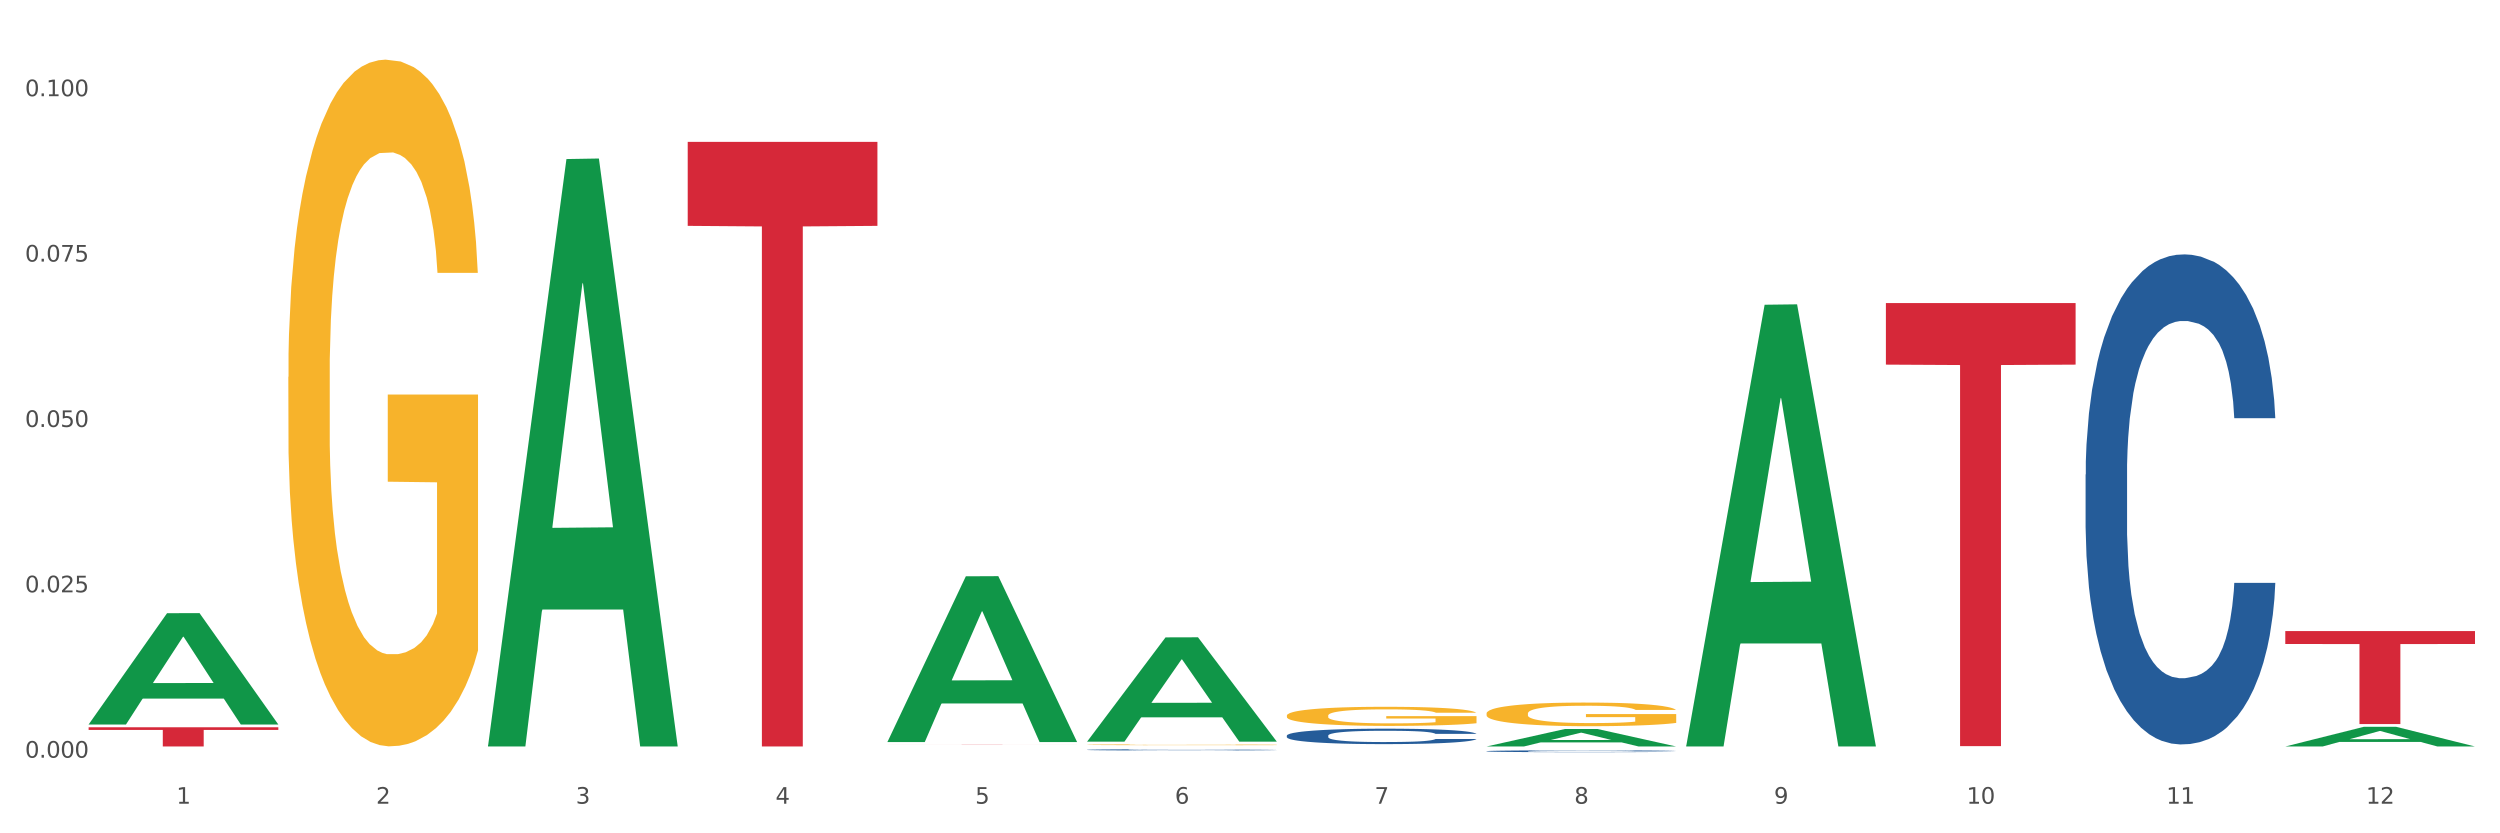 <?xml version="1.0" encoding="utf-8" standalone="no"?>
<!DOCTYPE svg PUBLIC "-//W3C//DTD SVG 1.1//EN"
  "http://www.w3.org/Graphics/SVG/1.1/DTD/svg11.dtd">
<svg xmlns:xlink="http://www.w3.org/1999/xlink" width="1080pt" height="360pt" viewBox="0 0 1080 360" xmlns="http://www.w3.org/2000/svg" version="1.1">
 <rect x="0" y="0" width="1080" height="360" fill="#333333" stroke="none"/>
 <defs>
  <style type="text/css">*{stroke-linejoin: round; stroke-linecap: butt}</style>
 </defs>
 <g id="figure_1">
  <g id="patch_1">
   <path d="M 0 360 
L 1080 360 
L 1080 0 
L 0 0 
z
" style="fill: #ffffff; stroke: #ffffff; stroke-linejoin: miter"/>
  </g>
  <g id="axes_1">
   <g id="matplotlib.axis_1">
    <g id="xtick_1">
     <g id="text_1">
      <!-- 1 -->
      <g style="fill: #4d4d4d" transform="translate(76.207 347.204) scale(0.096 -0.096)">
       <defs>
        <path id="DejaVuSans-31" d="M 794 531 
L 1825 531 
L 1825 4091 
L 703 3866 
L 703 4441 
L 1819 4666 
L 2450 4666 
L 2450 531 
L 3481 531 
L 3481 0 
L 794 0 
L 794 531 
z
" transform="scale(0.016)"/>
       </defs>
       <use xlink:href="#DejaVuSans-31"/>
      </g>
     </g>
    </g>
    <g id="xtick_2">
     <g id="text_2">
      <!-- 2 -->
      <g style="fill: #4d4d4d" transform="translate(162.476 347.204) scale(0.096 -0.096)">
       <defs>
        <path id="DejaVuSans-32" d="M 1228 531 
L 3431 531 
L 3431 0 
L 469 0 
L 469 531 
Q 828 903 1448 1529 
Q 2069 2156 2228 2338 
Q 2531 2678 2651 2914 
Q 2772 3150 2772 3378 
Q 2772 3750 2511 3984 
Q 2250 4219 1831 4219 
Q 1534 4219 1204 4116 
Q 875 4013 500 3803 
L 500 4441 
Q 881 4594 1212 4672 
Q 1544 4750 1819 4750 
Q 2544 4750 2975 4387 
Q 3406 4025 3406 3419 
Q 3406 3131 3298 2873 
Q 3191 2616 2906 2266 
Q 2828 2175 2409 1742 
Q 1991 1309 1228 531 
z
" transform="scale(0.016)"/>
       </defs>
       <use xlink:href="#DejaVuSans-32"/>
      </g>
     </g>
    </g>
    <g id="xtick_3">
     <g id="text_3">
      <!-- 3 -->
      <g style="fill: #4d4d4d" transform="translate(248.745 347.204) scale(0.096 -0.096)">
       <defs>
        <path id="DejaVuSans-33" d="M 2597 2516 
Q 3050 2419 3304 2112 
Q 3559 1806 3559 1356 
Q 3559 666 3084 287 
Q 2609 -91 1734 -91 
Q 1441 -91 1130 -33 
Q 819 25 488 141 
L 488 750 
Q 750 597 1062 519 
Q 1375 441 1716 441 
Q 2309 441 2620 675 
Q 2931 909 2931 1356 
Q 2931 1769 2642 2001 
Q 2353 2234 1838 2234 
L 1294 2234 
L 1294 2753 
L 1863 2753 
Q 2328 2753 2575 2939 
Q 2822 3125 2822 3475 
Q 2822 3834 2567 4026 
Q 2313 4219 1838 4219 
Q 1578 4219 1281 4162 
Q 984 4106 628 3988 
L 628 4550 
Q 988 4650 1302 4700 
Q 1616 4750 1894 4750 
Q 2613 4750 3031 4423 
Q 3450 4097 3450 3541 
Q 3450 3153 3228 2886 
Q 3006 2619 2597 2516 
z
" transform="scale(0.016)"/>
       </defs>
       <use xlink:href="#DejaVuSans-33"/>
      </g>
     </g>
    </g>
    <g id="xtick_4">
     <g id="text_4">
      <!-- 4 -->
      <g style="fill: #4d4d4d" transform="translate(335.014 347.204) scale(0.096 -0.096)">
       <defs>
        <path id="DejaVuSans-34" d="M 2419 4116 
L 825 1625 
L 2419 1625 
L 2419 4116 
z
M 2253 4666 
L 3047 4666 
L 3047 1625 
L 3713 1625 
L 3713 1100 
L 3047 1100 
L 3047 0 
L 2419 0 
L 2419 1100 
L 313 1100 
L 313 1709 
L 2253 4666 
z
" transform="scale(0.016)"/>
       </defs>
       <use xlink:href="#DejaVuSans-34"/>
      </g>
     </g>
    </g>
    <g id="xtick_5">
     <g id="text_5">
      <!-- 5 -->
      <g style="fill: #4d4d4d" transform="translate(421.284 347.204) scale(0.096 -0.096)">
       <defs>
        <path id="DejaVuSans-35" d="M 691 4666 
L 3169 4666 
L 3169 4134 
L 1269 4134 
L 1269 2991 
Q 1406 3038 1543 3061 
Q 1681 3084 1819 3084 
Q 2600 3084 3056 2656 
Q 3513 2228 3513 1497 
Q 3513 744 3044 326 
Q 2575 -91 1722 -91 
Q 1428 -91 1123 -41 
Q 819 9 494 109 
L 494 744 
Q 775 591 1075 516 
Q 1375 441 1709 441 
Q 2250 441 2565 725 
Q 2881 1009 2881 1497 
Q 2881 1984 2565 2268 
Q 2250 2553 1709 2553 
Q 1456 2553 1204 2497 
Q 953 2441 691 2322 
L 691 4666 
z
" transform="scale(0.016)"/>
       </defs>
       <use xlink:href="#DejaVuSans-35"/>
      </g>
     </g>
    </g>
    <g id="xtick_6">
     <g id="text_6">
      <!-- 6 -->
      <g style="fill: #4d4d4d" transform="translate(507.553 347.204) scale(0.096 -0.096)">
       <defs>
        <path id="DejaVuSans-36" d="M 2113 2584 
Q 1688 2584 1439 2293 
Q 1191 2003 1191 1497 
Q 1191 994 1439 701 
Q 1688 409 2113 409 
Q 2538 409 2786 701 
Q 3034 994 3034 1497 
Q 3034 2003 2786 2293 
Q 2538 2584 2113 2584 
z
M 3366 4563 
L 3366 3988 
Q 3128 4100 2886 4159 
Q 2644 4219 2406 4219 
Q 1781 4219 1451 3797 
Q 1122 3375 1075 2522 
Q 1259 2794 1537 2939 
Q 1816 3084 2150 3084 
Q 2853 3084 3261 2657 
Q 3669 2231 3669 1497 
Q 3669 778 3244 343 
Q 2819 -91 2113 -91 
Q 1303 -91 875 529 
Q 447 1150 447 2328 
Q 447 3434 972 4092 
Q 1497 4750 2381 4750 
Q 2619 4750 2861 4703 
Q 3103 4656 3366 4563 
z
" transform="scale(0.016)"/>
       </defs>
       <use xlink:href="#DejaVuSans-36"/>
      </g>
     </g>
    </g>
    <g id="xtick_7">
     <g id="text_7">
      <!-- 7 -->
      <g style="fill: #4d4d4d" transform="translate(593.822 347.204) scale(0.096 -0.096)">
       <defs>
        <path id="DejaVuSans-37" d="M 525 4666 
L 3525 4666 
L 3525 4397 
L 1831 0 
L 1172 0 
L 2766 4134 
L 525 4134 
L 525 4666 
z
" transform="scale(0.016)"/>
       </defs>
       <use xlink:href="#DejaVuSans-37"/>
      </g>
     </g>
    </g>
    <g id="xtick_8">
     <g id="text_8">
      <!-- 8 -->
      <g style="fill: #4d4d4d" transform="translate(680.091 347.204) scale(0.096 -0.096)">
       <defs>
        <path id="DejaVuSans-38" d="M 2034 2216 
Q 1584 2216 1326 1975 
Q 1069 1734 1069 1313 
Q 1069 891 1326 650 
Q 1584 409 2034 409 
Q 2484 409 2743 651 
Q 3003 894 3003 1313 
Q 3003 1734 2745 1975 
Q 2488 2216 2034 2216 
z
M 1403 2484 
Q 997 2584 770 2862 
Q 544 3141 544 3541 
Q 544 4100 942 4425 
Q 1341 4750 2034 4750 
Q 2731 4750 3128 4425 
Q 3525 4100 3525 3541 
Q 3525 3141 3298 2862 
Q 3072 2584 2669 2484 
Q 3125 2378 3379 2068 
Q 3634 1759 3634 1313 
Q 3634 634 3220 271 
Q 2806 -91 2034 -91 
Q 1263 -91 848 271 
Q 434 634 434 1313 
Q 434 1759 690 2068 
Q 947 2378 1403 2484 
z
M 1172 3481 
Q 1172 3119 1398 2916 
Q 1625 2713 2034 2713 
Q 2441 2713 2670 2916 
Q 2900 3119 2900 3481 
Q 2900 3844 2670 4047 
Q 2441 4250 2034 4250 
Q 1625 4250 1398 4047 
Q 1172 3844 1172 3481 
z
" transform="scale(0.016)"/>
       </defs>
       <use xlink:href="#DejaVuSans-38"/>
      </g>
     </g>
    </g>
    <g id="xtick_9">
     <g id="text_9">
      <!-- 9 -->
      <g style="fill: #4d4d4d" transform="translate(766.361 347.204) scale(0.096 -0.096)">
       <defs>
        <path id="DejaVuSans-39" d="M 703 97 
L 703 672 
Q 941 559 1184 500 
Q 1428 441 1663 441 
Q 2288 441 2617 861 
Q 2947 1281 2994 2138 
Q 2813 1869 2534 1725 
Q 2256 1581 1919 1581 
Q 1219 1581 811 2004 
Q 403 2428 403 3163 
Q 403 3881 828 4315 
Q 1253 4750 1959 4750 
Q 2769 4750 3195 4129 
Q 3622 3509 3622 2328 
Q 3622 1225 3098 567 
Q 2575 -91 1691 -91 
Q 1453 -91 1209 -44 
Q 966 3 703 97 
z
M 1959 2075 
Q 2384 2075 2632 2365 
Q 2881 2656 2881 3163 
Q 2881 3666 2632 3958 
Q 2384 4250 1959 4250 
Q 1534 4250 1286 3958 
Q 1038 3666 1038 3163 
Q 1038 2656 1286 2365 
Q 1534 2075 1959 2075 
z
" transform="scale(0.016)"/>
       </defs>
       <use xlink:href="#DejaVuSans-39"/>
      </g>
     </g>
    </g>
    <g id="xtick_10">
     <g id="text_10">
      <!-- 10 -->
      <g style="fill: #4d4d4d" transform="translate(849.576 347.204) scale(0.096 -0.096)">
       <defs>
        <path id="DejaVuSans-30" d="M 2034 4250 
Q 1547 4250 1301 3770 
Q 1056 3291 1056 2328 
Q 1056 1369 1301 889 
Q 1547 409 2034 409 
Q 2525 409 2770 889 
Q 3016 1369 3016 2328 
Q 3016 3291 2770 3770 
Q 2525 4250 2034 4250 
z
M 2034 4750 
Q 2819 4750 3233 4129 
Q 3647 3509 3647 2328 
Q 3647 1150 3233 529 
Q 2819 -91 2034 -91 
Q 1250 -91 836 529 
Q 422 1150 422 2328 
Q 422 3509 836 4129 
Q 1250 4750 2034 4750 
z
" transform="scale(0.016)"/>
       </defs>
       <use xlink:href="#DejaVuSans-31"/>
       <use xlink:href="#DejaVuSans-30" transform="translate(63.623 0)"/>
      </g>
     </g>
    </g>
    <g id="xtick_11">
     <g id="text_11">
      <!-- 11 -->
      <g style="fill: #4d4d4d" transform="translate(935.845 347.204) scale(0.096 -0.096)">
       <use xlink:href="#DejaVuSans-31"/>
       <use xlink:href="#DejaVuSans-31" transform="translate(63.623 0)"/>
      </g>
     </g>
    </g>
    <g id="xtick_12">
     <g id="text_12">
      <!-- 12 -->
      <g style="fill: #4d4d4d" transform="translate(1022.114 347.204) scale(0.096 -0.096)">
       <use xlink:href="#DejaVuSans-31"/>
       <use xlink:href="#DejaVuSans-32" transform="translate(63.623 0)"/>
      </g>
     </g>
    </g>
    <g id="xtick_13"/>
    <g id="xtick_14"/>
    <g id="xtick_15"/>
    <g id="xtick_16"/>
    <g id="xtick_17"/>
    <g id="xtick_18"/>
    <g id="xtick_19"/>
    <g id="xtick_20"/>
    <g id="xtick_21"/>
    <g id="xtick_22"/>
    <g id="xtick_23"/>
   </g>
   <g id="matplotlib.axis_2">
    <g id="ytick_1">
     <g id="text_13">
      <!-- 0.000 -->
      <g style="fill: #4d4d4d" transform="translate(10.8 327.324) scale(0.096 -0.096)">
       <defs>
        <path id="DejaVuSans-2e" d="M 684 794 
L 1344 794 
L 1344 0 
L 684 0 
L 684 794 
z
" transform="scale(0.016)"/>
       </defs>
       <use xlink:href="#DejaVuSans-30"/>
       <use xlink:href="#DejaVuSans-2e" transform="translate(63.623 0)"/>
       <use xlink:href="#DejaVuSans-30" transform="translate(95.41 0)"/>
       <use xlink:href="#DejaVuSans-30" transform="translate(159.033 0)"/>
       <use xlink:href="#DejaVuSans-30" transform="translate(222.656 0)"/>
      </g>
     </g>
    </g>
    <g id="ytick_2">
     <g id="text_14">
      <!-- 0.025 -->
      <g style="fill: #4d4d4d" transform="translate(10.8 255.884) scale(0.096 -0.096)">
       <use xlink:href="#DejaVuSans-30"/>
       <use xlink:href="#DejaVuSans-2e" transform="translate(63.623 0)"/>
       <use xlink:href="#DejaVuSans-30" transform="translate(95.41 0)"/>
       <use xlink:href="#DejaVuSans-32" transform="translate(159.033 0)"/>
       <use xlink:href="#DejaVuSans-35" transform="translate(222.656 0)"/>
      </g>
     </g>
    </g>
    <g id="ytick_3">
     <g id="text_15">
      <!-- 0.050 -->
      <g style="fill: #4d4d4d" transform="translate(10.8 184.445) scale(0.096 -0.096)">
       <use xlink:href="#DejaVuSans-30"/>
       <use xlink:href="#DejaVuSans-2e" transform="translate(63.623 0)"/>
       <use xlink:href="#DejaVuSans-30" transform="translate(95.41 0)"/>
       <use xlink:href="#DejaVuSans-35" transform="translate(159.033 0)"/>
       <use xlink:href="#DejaVuSans-30" transform="translate(222.656 0)"/>
      </g>
     </g>
    </g>
    <g id="ytick_4">
     <g id="text_16">
      <!-- 0.075 -->
      <g style="fill: #4d4d4d" transform="translate(10.8 113.005) scale(0.096 -0.096)">
       <use xlink:href="#DejaVuSans-30"/>
       <use xlink:href="#DejaVuSans-2e" transform="translate(63.623 0)"/>
       <use xlink:href="#DejaVuSans-30" transform="translate(95.41 0)"/>
       <use xlink:href="#DejaVuSans-37" transform="translate(159.033 0)"/>
       <use xlink:href="#DejaVuSans-35" transform="translate(222.656 0)"/>
      </g>
     </g>
    </g>
    <g id="ytick_5">
     <g id="text_17">
      <!-- 0.100 -->
      <g style="fill: #4d4d4d" transform="translate(10.8 41.566) scale(0.096 -0.096)">
       <use xlink:href="#DejaVuSans-30"/>
       <use xlink:href="#DejaVuSans-2e" transform="translate(63.623 0)"/>
       <use xlink:href="#DejaVuSans-31" transform="translate(95.41 0)"/>
       <use xlink:href="#DejaVuSans-30" transform="translate(159.033 0)"/>
       <use xlink:href="#DejaVuSans-30" transform="translate(222.656 0)"/>
      </g>
     </g>
    </g>
    <g id="ytick_6"/>
    <g id="ytick_7"/>
    <g id="ytick_8"/>
    <g id="ytick_9"/>
   </g>
   <g id="PolyCollection_1">
    <path d="M 38.283 312.901 
L 38.367 312.855 
L 72.164 264.905 
L 86.189 264.859 
L 120.239 312.991 
L 104.017 312.991 
L 96.666 301.783 
L 61.771 301.783 
L 61.518 301.964 
L 54.421 312.991 
L 38.283 312.991 
L 38.283 312.901 
L 66.165 295.094 
L 92.272 295.049 
L 79.345 275.118 
L 79.176 275.028 
L 79.007 275.164 
L 66.08 295.049 
L 66.165 295.094 
L 38.283 312.901 
z
" clip-path="url(#p9b3d32506b)" style="fill: #109648"/>
    <path d="M 900.975 205.017 
L 901.072 204.824 
L 901.072 199.41 
L 901.363 192.063 
L 902.428 178.529 
L 903.784 168.282 
L 906.109 156.294 
L 907.369 151.268 
L 909.016 145.661 
L 912.406 136.573 
L 916.281 128.84 
L 918.994 124.586 
L 921.028 121.879 
L 925.581 117.046 
L 928.197 114.919 
L 930.909 113.179 
L 933.234 112.019 
L 937.109 110.665 
L 940.209 110.085 
L 943.794 109.892 
L 946.797 110.085 
L 950.768 110.859 
L 956.581 113.179 
L 958.809 114.532 
L 961.812 116.852 
L 964.912 119.946 
L 967.431 123.039 
L 970.337 127.486 
L 973.34 133.287 
L 976.246 140.634 
L 978.281 147.401 
L 979.928 154.554 
L 981.381 163.255 
L 982.446 172.729 
L 982.931 180.656 
L 965.203 180.656 
L 964.718 173.502 
L 963.75 165.768 
L 962.781 160.548 
L 961.715 156.294 
L 960.068 151.461 
L 958.615 148.367 
L 956.193 144.694 
L 953.965 142.374 
L 952.125 141.02 
L 949.897 139.86 
L 945.15 138.7 
L 941.759 138.7 
L 939.628 139.087 
L 937.012 140.054 
L 934.784 141.407 
L 932.169 143.727 
L 930.134 146.241 
L 928.1 149.527 
L 926.937 151.848 
L 925.194 156.101 
L 924.031 159.581 
L 922.481 165.575 
L 921.609 169.829 
L 920.059 180.849 
L 919.381 188.97 
L 919.091 194.577 
L 918.897 200.764 
L 918.897 230.925 
L 919.478 244.459 
L 919.962 250.26 
L 920.737 256.833 
L 922.191 265.341 
L 924.322 273.654 
L 926.55 279.648 
L 928.391 283.322 
L 930.134 286.028 
L 931.878 288.155 
L 934.009 290.089 
L 935.753 291.249 
L 938.369 292.409 
L 941.469 292.989 
L 943.89 292.989 
L 948.831 292.022 
L 951.059 291.055 
L 953.19 289.702 
L 955.515 287.575 
L 957.356 285.255 
L 958.422 283.515 
L 960.165 279.841 
L 961.522 275.974 
L 962.684 271.528 
L 963.459 267.661 
L 964.331 261.86 
L 965.009 255.287 
L 965.203 251.806 
L 982.931 251.806 
L 982.543 258.767 
L 981.865 265.534 
L 980.509 274.621 
L 979.443 279.841 
L 977.796 286.222 
L 976.053 291.635 
L 973.631 297.629 
L 971.403 302.076 
L 969.078 305.943 
L 966.559 309.423 
L 962.006 314.257 
L 960.359 315.61 
L 956.872 317.93 
L 954.159 319.283 
L 950.187 320.637 
L 946.119 321.41 
L 941.856 321.604 
L 938.078 321.217 
L 933.912 320.057 
L 931.297 318.897 
L 928.391 317.157 
L 925 314.45 
L 921.803 311.163 
L 918.8 307.296 
L 915.991 302.849 
L 913.375 297.822 
L 909.984 289.509 
L 907.466 281.388 
L 905.625 273.848 
L 904.366 267.467 
L 903.106 259.347 
L 902.428 253.74 
L 901.363 240.206 
L 900.975 227.638 
L 900.975 205.017 
z
" clip-path="url(#p9b3d32506b)" style="fill: #255c99"/>
    <path d="M 469.629 323.92 
L 469.726 323.919 
L 469.726 323.905 
L 470.017 323.887 
L 471.082 323.852 
L 472.438 323.826 
L 474.763 323.795 
L 476.023 323.782 
L 477.67 323.768 
L 481.06 323.745 
L 484.935 323.725 
L 487.648 323.714 
L 489.682 323.707 
L 494.235 323.695 
L 496.851 323.689 
L 499.563 323.685 
L 501.888 323.682 
L 505.763 323.678 
L 508.863 323.677 
L 512.448 323.676 
L 515.451 323.677 
L 519.422 323.679 
L 525.235 323.685 
L 527.463 323.688 
L 530.466 323.694 
L 533.566 323.702 
L 536.085 323.71 
L 538.991 323.721 
L 541.994 323.736 
L 544.9 323.755 
L 546.935 323.772 
L 548.582 323.791 
L 550.035 323.813 
L 551.1 323.837 
L 551.585 323.857 
L 533.857 323.857 
L 533.372 323.839 
L 532.404 323.819 
L 531.435 323.806 
L 530.369 323.795 
L 528.722 323.783 
L 527.269 323.775 
L 524.847 323.765 
L 522.619 323.759 
L 520.779 323.756 
L 518.551 323.753 
L 513.804 323.75 
L 510.413 323.75 
L 508.282 323.751 
L 505.666 323.753 
L 503.438 323.757 
L 500.823 323.763 
L 498.788 323.769 
L 496.754 323.778 
L 495.591 323.784 
L 493.848 323.795 
L 492.685 323.803 
L 491.135 323.819 
L 490.263 323.83 
L 488.713 323.858 
L 488.035 323.879 
L 487.745 323.893 
L 487.551 323.909 
L 487.551 323.986 
L 488.132 324.021 
L 488.616 324.035 
L 489.391 324.052 
L 490.845 324.074 
L 492.976 324.095 
L 495.204 324.111 
L 497.044 324.12 
L 498.788 324.127 
L 500.532 324.132 
L 502.663 324.137 
L 504.407 324.14 
L 507.023 324.143 
L 510.123 324.145 
L 512.544 324.145 
L 517.485 324.142 
L 519.713 324.14 
L 521.844 324.136 
L 524.169 324.131 
L 526.01 324.125 
L 527.076 324.121 
L 528.819 324.111 
L 530.176 324.101 
L 531.338 324.09 
L 532.113 324.08 
L 532.985 324.065 
L 533.663 324.048 
L 533.857 324.039 
L 551.585 324.039 
L 551.197 324.057 
L 550.519 324.075 
L 549.163 324.098 
L 548.097 324.111 
L 546.45 324.128 
L 544.707 324.141 
L 542.285 324.157 
L 540.057 324.168 
L 537.732 324.178 
L 535.213 324.187 
L 530.66 324.199 
L 529.013 324.203 
L 525.526 324.209 
L 522.813 324.212 
L 518.841 324.216 
L 514.772 324.218 
L 510.51 324.218 
L 506.732 324.217 
L 502.566 324.214 
L 499.951 324.211 
L 497.044 324.207 
L 493.654 324.2 
L 490.457 324.191 
L 487.454 324.181 
L 484.645 324.17 
L 482.029 324.157 
L 478.638 324.136 
L 476.12 324.115 
L 474.279 324.096 
L 473.02 324.08 
L 471.76 324.059 
L 471.082 324.044 
L 470.017 324.01 
L 469.629 323.978 
L 469.629 323.92 
z
" clip-path="url(#p9b3d32506b)" style="fill: #255c99"/>
    <path d="M 38.283 314.183 
L 120.239 314.183 
L 120.239 315.336 
L 88 315.344 
L 88 322.485 
L 70.327 322.485 
L 70.327 315.344 
L 38.283 315.336 
L 38.283 314.19 
L 38.283 314.183 
z
" clip-path="url(#p9b3d32506b)" style="fill: #d62839"/>
    <path d="M 297.091 61.274 
L 379.046 61.274 
L 379.046 97.571 
L 346.808 97.817 
L 346.808 322.465 
L 329.135 322.465 
L 329.135 97.817 
L 297.091 97.571 
L 297.091 61.52 
L 297.091 61.274 
z
" clip-path="url(#p9b3d32506b)" style="fill: #d62839"/>
    <path d="M 383.36 321.775 
L 465.316 321.775 
L 465.316 321.784 
L 433.077 321.784 
L 433.077 321.841 
L 415.404 321.841 
L 415.404 321.784 
L 383.36 321.784 
L 383.36 321.775 
L 383.36 321.775 
z
" clip-path="url(#p9b3d32506b)" style="fill: #d62839"/>
    <path d="M 814.706 130.919 
L 896.662 130.919 
L 896.662 157.518 
L 864.423 157.697 
L 864.423 322.325 
L 846.75 322.325 
L 846.75 157.697 
L 814.706 157.518 
L 814.706 131.098 
L 814.706 130.919 
z
" clip-path="url(#p9b3d32506b)" style="fill: #d62839"/>
    <path d="M 987.244 272.62 
L 1069.2 272.62 
L 1069.2 278.203 
L 1036.961 278.241 
L 1036.961 312.792 
L 1019.289 312.792 
L 1019.289 278.241 
L 987.244 278.203 
L 987.244 272.658 
L 987.244 272.62 
z
" clip-path="url(#p9b3d32506b)" style="fill: #d62839"/>
    <path d="M 642.167 308.229 
L 642.264 308.219 
L 642.264 307.883 
L 642.458 307.594 
L 643.425 306.894 
L 644.877 306.315 
L 645.941 306.007 
L 647.005 305.755 
L 648.263 305.503 
L 649.811 305.242 
L 652.618 304.859 
L 654.359 304.663 
L 656.488 304.458 
L 660.358 304.159 
L 663.164 303.991 
L 666.067 303.851 
L 670.808 303.683 
L 673.905 303.608 
L 677.195 303.552 
L 681.162 303.515 
L 684.161 303.506 
L 690.741 303.534 
L 696.353 303.618 
L 699.062 303.683 
L 702.546 303.795 
L 704.384 303.87 
L 707.384 304.019 
L 710.48 304.215 
L 712.609 304.383 
L 715.802 304.7 
L 718.221 305.018 
L 720.446 305.41 
L 721.607 305.681 
L 722.478 305.933 
L 723.252 306.222 
L 724.026 306.679 
L 706.61 306.679 
L 705.932 306.353 
L 704.868 306.045 
L 703.32 305.746 
L 701.965 305.559 
L 699.643 305.326 
L 697.514 305.176 
L 695.289 305.064 
L 692.579 304.971 
L 690.451 304.924 
L 687.451 304.887 
L 681.549 304.896 
L 677.582 304.971 
L 674.872 305.064 
L 673.131 305.148 
L 671.582 305.242 
L 669.841 305.373 
L 667.809 305.569 
L 666.357 305.746 
L 664.906 305.97 
L 663.745 306.194 
L 662.681 306.455 
L 661.81 306.735 
L 661.132 307.025 
L 660.552 307.379 
L 660.068 307.967 
L 660.068 309.246 
L 660.262 309.536 
L 660.745 309.918 
L 661.326 310.208 
L 662.294 310.553 
L 663.164 310.786 
L 664.809 311.122 
L 666.648 311.403 
L 668.099 311.58 
L 669.551 311.729 
L 672.066 311.935 
L 674.872 312.103 
L 677.291 312.205 
L 680.581 312.299 
L 682.807 312.336 
L 684.742 312.355 
L 689.483 312.355 
L 692.87 312.327 
L 696.643 312.261 
L 699.546 312.177 
L 701.965 312.075 
L 704.674 311.907 
L 706.416 311.748 
L 706.416 309.797 
L 685.129 309.788 
L 685.129 308.49 
L 724.123 308.49 
L 724.123 312.299 
L 722.478 312.495 
L 720.64 312.672 
L 718.705 312.831 
L 715.802 313.027 
L 712.318 313.213 
L 709.222 313.344 
L 705.932 313.456 
L 702.062 313.559 
L 697.03 313.652 
L 693.934 313.689 
L 690.064 313.717 
L 685.516 313.727 
L 681.549 313.708 
L 677.678 313.661 
L 673.614 313.577 
L 669.647 313.456 
L 666.648 313.335 
L 663.648 313.185 
L 660.455 312.989 
L 657.939 312.803 
L 656.004 312.635 
L 653.875 312.42 
L 651.553 312.14 
L 649.811 311.888 
L 648.263 311.627 
L 646.618 311.291 
L 645.457 311.001 
L 644.296 310.637 
L 643.619 310.366 
L 642.845 309.946 
L 642.264 309.358 
L 642.167 308.229 
z
" clip-path="url(#p9b3d32506b)" style="fill: #f7b32b"/>
    <path d="M 642.167 324.5 
L 642.264 324.499 
L 642.264 324.478 
L 642.555 324.45 
L 643.621 324.397 
L 644.977 324.358 
L 647.302 324.312 
L 648.561 324.292 
L 650.208 324.271 
L 653.599 324.236 
L 657.474 324.206 
L 660.186 324.189 
L 662.22 324.179 
L 666.774 324.16 
L 669.389 324.152 
L 672.102 324.145 
L 674.427 324.141 
L 678.302 324.136 
L 681.402 324.133 
L 684.986 324.133 
L 687.989 324.133 
L 691.961 324.136 
L 697.773 324.145 
L 700.001 324.151 
L 703.005 324.16 
L 706.105 324.171 
L 708.623 324.183 
L 711.53 324.201 
L 714.533 324.223 
L 717.439 324.251 
L 719.473 324.277 
L 721.12 324.305 
L 722.573 324.339 
L 723.639 324.375 
L 724.123 324.406 
L 706.395 324.406 
L 705.911 324.378 
L 704.942 324.348 
L 703.973 324.328 
L 702.908 324.312 
L 701.261 324.293 
L 699.808 324.281 
L 697.386 324.267 
L 695.158 324.258 
L 693.317 324.253 
L 691.089 324.248 
L 686.342 324.244 
L 682.952 324.244 
L 680.82 324.245 
L 678.205 324.249 
L 675.977 324.254 
L 673.361 324.263 
L 671.327 324.273 
L 669.292 324.286 
L 668.13 324.295 
L 666.386 324.311 
L 665.224 324.324 
L 663.674 324.348 
L 662.802 324.364 
L 661.252 324.406 
L 660.574 324.438 
L 660.283 324.459 
L 660.089 324.483 
L 660.089 324.6 
L 660.67 324.652 
L 661.155 324.674 
L 661.93 324.7 
L 663.383 324.732 
L 665.514 324.764 
L 667.742 324.788 
L 669.583 324.802 
L 671.327 324.812 
L 673.07 324.82 
L 675.202 324.828 
L 676.945 324.832 
L 679.561 324.837 
L 682.661 324.839 
L 685.083 324.839 
L 690.023 324.835 
L 692.252 324.832 
L 694.383 324.826 
L 696.708 324.818 
L 698.548 324.809 
L 699.614 324.803 
L 701.358 324.788 
L 702.714 324.773 
L 703.876 324.756 
L 704.651 324.741 
L 705.523 324.719 
L 706.201 324.694 
L 706.395 324.68 
L 724.123 324.68 
L 723.736 324.707 
L 723.058 324.733 
L 721.701 324.768 
L 720.636 324.788 
L 718.989 324.813 
L 717.245 324.834 
L 714.823 324.857 
L 712.595 324.874 
L 710.27 324.889 
L 707.751 324.903 
L 703.198 324.921 
L 701.551 324.926 
L 698.064 324.935 
L 695.351 324.941 
L 691.38 324.946 
L 687.311 324.949 
L 683.048 324.95 
L 679.27 324.948 
L 675.105 324.944 
L 672.489 324.939 
L 669.583 324.932 
L 666.192 324.922 
L 662.995 324.909 
L 659.992 324.894 
L 657.183 324.877 
L 654.567 324.858 
L 651.177 324.826 
L 648.658 324.794 
L 646.817 324.765 
L 645.558 324.741 
L 644.299 324.709 
L 643.621 324.688 
L 642.555 324.635 
L 642.167 324.587 
L 642.167 324.5 
z
" clip-path="url(#p9b3d32506b)" style="fill: #255c99"/>
    <path d="M 469.629 321.741 
L 469.726 321.741 
L 469.726 321.73 
L 469.919 321.72 
L 470.887 321.697 
L 472.338 321.678 
L 473.403 321.667 
L 474.467 321.659 
L 475.725 321.65 
L 477.273 321.642 
L 480.079 321.629 
L 481.821 321.622 
L 483.95 321.616 
L 487.82 321.606 
L 490.626 321.6 
L 493.529 321.595 
L 498.27 321.59 
L 501.366 321.587 
L 504.656 321.585 
L 508.623 321.584 
L 511.623 321.584 
L 518.203 321.585 
L 523.815 321.588 
L 526.524 321.59 
L 530.007 321.593 
L 531.846 321.596 
L 534.845 321.601 
L 537.942 321.607 
L 540.07 321.613 
L 543.263 321.624 
L 545.682 321.634 
L 547.908 321.647 
L 549.069 321.656 
L 549.94 321.665 
L 550.714 321.674 
L 551.488 321.69 
L 534.071 321.69 
L 533.394 321.679 
L 532.33 321.668 
L 530.781 321.659 
L 529.427 321.652 
L 527.104 321.645 
L 524.976 321.64 
L 522.75 321.636 
L 520.041 321.633 
L 517.912 321.631 
L 514.913 321.63 
L 509.01 321.63 
L 505.043 321.633 
L 502.334 321.636 
L 500.592 321.639 
L 499.044 321.642 
L 497.302 321.646 
L 495.27 321.653 
L 493.819 321.659 
L 492.368 321.666 
L 491.207 321.673 
L 490.142 321.682 
L 489.271 321.692 
L 488.594 321.701 
L 488.013 321.713 
L 487.53 321.733 
L 487.53 321.775 
L 487.723 321.785 
L 488.207 321.798 
L 488.788 321.807 
L 489.755 321.819 
L 490.626 321.827 
L 492.271 321.838 
L 494.109 321.847 
L 495.561 321.853 
L 497.012 321.858 
L 499.528 321.865 
L 502.334 321.871 
L 504.753 321.874 
L 508.043 321.877 
L 510.268 321.878 
L 512.203 321.879 
L 516.945 321.879 
L 520.331 321.878 
L 524.105 321.876 
L 527.008 321.873 
L 529.427 321.87 
L 532.136 321.864 
L 533.878 321.859 
L 533.878 321.794 
L 512.59 321.793 
L 512.59 321.75 
L 551.585 321.75 
L 551.585 321.877 
L 549.94 321.884 
L 548.101 321.89 
L 546.166 321.895 
L 543.263 321.901 
L 539.78 321.908 
L 536.684 321.912 
L 533.394 321.916 
L 529.523 321.919 
L 524.492 321.922 
L 521.396 321.924 
L 517.525 321.924 
L 512.978 321.925 
L 509.01 321.924 
L 505.14 321.923 
L 501.076 321.92 
L 497.109 321.916 
L 494.109 321.912 
L 491.11 321.907 
L 487.917 321.9 
L 485.401 321.894 
L 483.466 321.888 
L 481.337 321.881 
L 479.015 321.872 
L 477.273 321.863 
L 475.725 321.855 
L 474.08 321.844 
L 472.919 321.834 
L 471.758 321.822 
L 471.08 321.813 
L 470.306 321.799 
L 469.726 321.779 
L 469.629 321.741 
z
" clip-path="url(#p9b3d32506b)" style="fill: #f7b32b"/>
    <path d="M 124.552 162.849 
L 124.649 162.578 
L 124.649 152.824 
L 124.842 144.426 
L 125.81 124.106 
L 127.261 107.309 
L 128.326 98.368 
L 129.39 91.053 
L 130.648 83.738 
L 132.196 76.152 
L 135.002 65.044 
L 136.744 59.354 
L 138.873 53.394 
L 142.743 44.724 
L 145.549 39.848 
L 148.452 35.784 
L 153.193 30.907 
L 156.289 28.74 
L 159.579 27.114 
L 163.546 26.03 
L 166.546 25.759 
L 173.126 26.572 
L 178.738 29.011 
L 181.447 30.907 
L 184.93 34.158 
L 186.769 36.326 
L 189.768 40.66 
L 192.865 46.35 
L 194.994 51.227 
L 198.187 60.438 
L 200.606 69.65 
L 202.831 81.029 
L 203.992 88.886 
L 204.863 96.201 
L 205.637 104.599 
L 206.411 117.875 
L 188.994 117.875 
L 188.317 108.392 
L 187.253 99.452 
L 185.705 90.782 
L 184.35 85.363 
L 182.028 78.59 
L 179.899 74.255 
L 177.673 71.004 
L 174.964 68.295 
L 172.835 66.94 
L 169.836 65.857 
L 163.934 66.128 
L 159.966 68.295 
L 157.257 71.004 
L 155.515 73.443 
L 153.967 76.152 
L 152.226 79.945 
L 150.194 85.634 
L 148.742 90.782 
L 147.291 97.284 
L 146.13 103.786 
L 145.065 111.372 
L 144.194 119.5 
L 143.517 127.899 
L 142.937 138.194 
L 142.453 155.263 
L 142.453 192.38 
L 142.646 200.778 
L 143.13 211.886 
L 143.711 220.285 
L 144.678 230.309 
L 145.549 237.083 
L 147.194 246.836 
L 149.032 254.964 
L 150.484 260.111 
L 151.935 264.446 
L 154.451 270.407 
L 157.257 275.283 
L 159.676 278.264 
L 162.966 280.973 
L 165.191 282.057 
L 167.127 282.598 
L 171.868 282.598 
L 175.254 281.786 
L 179.028 279.889 
L 181.931 277.451 
L 184.35 274.471 
L 187.059 269.594 
L 188.801 264.988 
L 188.801 208.364 
L 167.514 208.093 
L 167.514 170.435 
L 206.508 170.435 
L 206.508 280.973 
L 204.863 286.662 
L 203.025 291.81 
L 201.089 296.416 
L 198.187 302.105 
L 194.703 307.524 
L 191.607 311.317 
L 188.317 314.568 
L 184.447 317.548 
L 179.415 320.257 
L 176.319 321.341 
L 172.448 322.154 
L 167.901 322.425 
L 163.934 321.883 
L 160.063 320.528 
L 155.999 318.09 
L 152.032 314.568 
L 149.032 311.046 
L 146.033 306.711 
L 142.84 301.021 
L 140.324 295.603 
L 138.389 290.726 
L 136.26 284.495 
L 133.938 276.367 
L 132.196 269.052 
L 130.648 261.466 
L 129.003 251.713 
L 127.842 243.314 
L 126.681 232.748 
L 126.004 224.891 
L 125.23 212.699 
L 124.649 195.631 
L 124.552 162.849 
z
" clip-path="url(#p9b3d32506b)" style="fill: #f7b32b"/>
    <path d="M 555.898 309.15 
L 555.995 309.143 
L 555.995 308.871 
L 556.189 308.637 
L 557.156 308.072 
L 558.608 307.604 
L 559.672 307.355 
L 560.736 307.151 
L 561.994 306.947 
L 563.542 306.736 
L 566.348 306.427 
L 568.09 306.268 
L 570.219 306.102 
L 574.089 305.861 
L 576.895 305.725 
L 579.798 305.612 
L 584.539 305.476 
L 587.636 305.416 
L 590.925 305.37 
L 594.893 305.34 
L 597.892 305.333 
L 604.472 305.355 
L 610.084 305.423 
L 612.793 305.476 
L 616.276 305.566 
L 618.115 305.627 
L 621.114 305.748 
L 624.211 305.906 
L 626.34 306.042 
L 629.533 306.298 
L 631.952 306.555 
L 634.177 306.872 
L 635.338 307.091 
L 636.209 307.294 
L 636.983 307.528 
L 637.757 307.898 
L 620.34 307.898 
L 619.663 307.634 
L 618.599 307.385 
L 617.051 307.143 
L 615.696 306.993 
L 613.374 306.804 
L 611.245 306.683 
L 609.019 306.593 
L 606.31 306.517 
L 604.181 306.479 
L 601.182 306.449 
L 595.28 306.457 
L 591.312 306.517 
L 588.603 306.593 
L 586.861 306.661 
L 585.313 306.736 
L 583.572 306.842 
L 581.54 307 
L 580.088 307.143 
L 578.637 307.325 
L 577.476 307.506 
L 576.411 307.717 
L 575.541 307.943 
L 574.863 308.177 
L 574.283 308.464 
L 573.799 308.939 
L 573.799 309.973 
L 573.992 310.207 
L 574.476 310.516 
L 575.057 310.75 
L 576.024 311.029 
L 576.895 311.218 
L 578.54 311.49 
L 580.379 311.716 
L 581.83 311.859 
L 583.281 311.98 
L 585.797 312.146 
L 588.603 312.282 
L 591.022 312.365 
L 594.312 312.44 
L 596.537 312.47 
L 598.473 312.486 
L 603.214 312.486 
L 606.6 312.463 
L 610.374 312.41 
L 613.277 312.342 
L 615.696 312.259 
L 618.405 312.123 
L 620.147 311.995 
L 620.147 310.418 
L 598.86 310.411 
L 598.86 309.362 
L 637.854 309.362 
L 637.854 312.44 
L 636.209 312.599 
L 634.371 312.742 
L 632.435 312.87 
L 629.533 313.029 
L 626.049 313.18 
L 622.953 313.285 
L 619.663 313.376 
L 615.793 313.459 
L 610.761 313.534 
L 607.665 313.564 
L 603.794 313.587 
L 599.247 313.595 
L 595.28 313.58 
L 591.409 313.542 
L 587.345 313.474 
L 583.378 313.376 
L 580.379 313.278 
L 577.379 313.157 
L 574.186 312.999 
L 571.67 312.848 
L 569.735 312.712 
L 567.606 312.538 
L 565.284 312.312 
L 563.542 312.108 
L 561.994 311.897 
L 560.349 311.625 
L 559.188 311.391 
L 558.027 311.097 
L 557.35 310.878 
L 556.576 310.539 
L 555.995 310.063 
L 555.898 309.15 
z
" clip-path="url(#p9b3d32506b)" style="fill: #f7b32b"/>
    <path d="M 555.898 317.785 
L 555.995 317.779 
L 555.995 317.609 
L 556.286 317.377 
L 557.351 316.95 
L 558.708 316.627 
L 561.033 316.249 
L 562.292 316.091 
L 563.939 315.914 
L 567.329 315.628 
L 571.204 315.384 
L 573.917 315.25 
L 575.951 315.164 
L 580.504 315.012 
L 583.12 314.945 
L 585.832 314.89 
L 588.157 314.853 
L 592.032 314.811 
L 595.132 314.792 
L 598.717 314.786 
L 601.72 314.792 
L 605.692 314.817 
L 611.504 314.89 
L 613.732 314.933 
L 616.735 315.006 
L 619.835 315.103 
L 622.354 315.201 
L 625.26 315.341 
L 628.263 315.524 
L 631.17 315.756 
L 633.204 315.969 
L 634.851 316.194 
L 636.304 316.469 
L 637.37 316.767 
L 637.854 317.017 
L 620.126 317.017 
L 619.642 316.792 
L 618.673 316.548 
L 617.704 316.383 
L 616.638 316.249 
L 614.992 316.097 
L 613.538 315.999 
L 611.117 315.884 
L 608.889 315.81 
L 607.048 315.768 
L 604.82 315.731 
L 600.073 315.695 
L 596.682 315.695 
L 594.551 315.707 
L 591.936 315.737 
L 589.707 315.78 
L 587.092 315.853 
L 585.057 315.932 
L 583.023 316.036 
L 581.861 316.109 
L 580.117 316.243 
L 578.954 316.353 
L 577.404 316.542 
L 576.532 316.676 
L 574.982 317.023 
L 574.304 317.279 
L 574.014 317.456 
L 573.82 317.651 
L 573.82 318.602 
L 574.401 319.029 
L 574.886 319.212 
L 575.661 319.419 
L 577.114 319.687 
L 579.245 319.949 
L 581.473 320.138 
L 583.314 320.254 
L 585.057 320.339 
L 586.801 320.406 
L 588.932 320.467 
L 590.676 320.504 
L 593.292 320.541 
L 596.392 320.559 
L 598.814 320.559 
L 603.754 320.528 
L 605.982 320.498 
L 608.114 320.455 
L 610.439 320.388 
L 612.279 320.315 
L 613.345 320.26 
L 615.088 320.144 
L 616.445 320.022 
L 617.607 319.882 
L 618.382 319.76 
L 619.254 319.577 
L 619.932 319.37 
L 620.126 319.26 
L 637.854 319.26 
L 637.466 319.48 
L 636.788 319.693 
L 635.432 319.98 
L 634.366 320.144 
L 632.72 320.346 
L 630.976 320.516 
L 628.554 320.705 
L 626.326 320.845 
L 624.001 320.967 
L 621.482 321.077 
L 616.929 321.229 
L 615.282 321.272 
L 611.795 321.345 
L 609.082 321.388 
L 605.11 321.431 
L 601.042 321.455 
L 596.779 321.461 
L 593.001 321.449 
L 588.836 321.412 
L 586.22 321.376 
L 583.314 321.321 
L 579.923 321.235 
L 576.726 321.132 
L 573.723 321.01 
L 570.914 320.87 
L 568.298 320.711 
L 564.908 320.449 
L 562.389 320.193 
L 560.548 319.955 
L 559.289 319.754 
L 558.029 319.498 
L 557.351 319.321 
L 556.286 318.895 
L 555.898 318.499 
L 555.898 317.785 
z
" clip-path="url(#p9b3d32506b)" style="fill: #255c99"/>
    <path d="M 210.821 322.001 
L 210.906 321.763 
L 244.702 68.711 
L 258.728 68.472 
L 292.777 322.478 
L 276.555 322.478 
L 269.204 263.329 
L 234.31 263.329 
L 234.056 264.283 
L 226.959 322.478 
L 210.821 322.478 
L 210.821 322.001 
L 238.703 228.031 
L 264.811 227.792 
L 251.884 122.612 
L 251.715 122.135 
L 251.546 122.851 
L 238.619 227.792 
L 238.703 228.031 
L 210.821 322.001 
z
" clip-path="url(#p9b3d32506b)" style="fill: #109648"/>
    <path d="M 383.36 320.449 
L 383.444 320.381 
L 417.24 248.962 
L 431.266 248.894 
L 465.316 320.583 
L 449.093 320.583 
L 441.743 303.889 
L 406.848 303.889 
L 406.595 304.159 
L 399.497 320.583 
L 383.36 320.583 
L 383.36 320.449 
L 411.242 293.927 
L 437.349 293.86 
L 424.422 264.174 
L 424.253 264.04 
L 424.084 264.242 
L 411.157 293.86 
L 411.242 293.927 
L 383.36 320.449 
z
" clip-path="url(#p9b3d32506b)" style="fill: #109648"/>
    <path d="M 469.629 320.307 
L 469.714 320.265 
L 503.51 275.347 
L 517.535 275.305 
L 551.585 320.392 
L 535.363 320.392 
L 528.012 309.893 
L 493.117 309.893 
L 492.864 310.062 
L 485.767 320.392 
L 469.629 320.392 
L 469.629 320.307 
L 497.511 303.627 
L 523.618 303.585 
L 510.691 284.915 
L 510.522 284.831 
L 510.353 284.958 
L 497.426 303.585 
L 497.511 303.627 
L 469.629 320.307 
z
" clip-path="url(#p9b3d32506b)" style="fill: #109648"/>
    <path d="M 642.167 322.47 
L 642.252 322.463 
L 676.048 314.926 
L 690.074 314.918 
L 724.123 322.485 
L 707.901 322.485 
L 700.55 320.723 
L 665.656 320.723 
L 665.402 320.751 
L 658.305 322.485 
L 642.167 322.485 
L 642.167 322.47 
L 670.049 319.671 
L 696.157 319.664 
L 683.23 316.531 
L 683.061 316.517 
L 682.892 316.538 
L 669.965 319.664 
L 670.049 319.671 
L 642.167 322.47 
z
" clip-path="url(#p9b3d32506b)" style="fill: #109648"/>
    <path d="M 728.437 322.106 
L 728.521 321.927 
L 762.317 131.647 
L 776.343 131.468 
L 810.392 322.465 
L 794.17 322.465 
L 786.82 277.989 
L 751.925 277.989 
L 751.672 278.706 
L 744.574 322.465 
L 728.437 322.465 
L 728.437 322.106 
L 756.318 251.446 
L 782.426 251.267 
L 769.499 172.178 
L 769.33 171.819 
L 769.161 172.357 
L 756.234 251.267 
L 756.318 251.446 
L 728.437 322.106 
z
" clip-path="url(#p9b3d32506b)" style="fill: #109648"/>
    <path d="M 987.244 322.469 
L 987.329 322.461 
L 1021.125 313.992 
L 1035.15 313.984 
L 1069.2 322.485 
L 1052.978 322.485 
L 1045.627 320.505 
L 1010.733 320.505 
L 1010.479 320.537 
L 1003.382 322.485 
L 987.244 322.485 
L 987.244 322.469 
L 1015.126 319.324 
L 1041.234 319.316 
L 1028.307 315.796 
L 1028.138 315.78 
L 1027.969 315.804 
L 1015.042 319.316 
L 1015.126 319.324 
L 987.244 322.469 
z
" clip-path="url(#p9b3d32506b)" style="fill: #109648"/>
   </g>
  </g>
 </g>
 <defs>
  <clipPath id="p9b3d32506b">
   <rect x="38.283" y="10.8" width="1030.917" height="329.109"/>
  </clipPath>
 </defs>
</svg>
